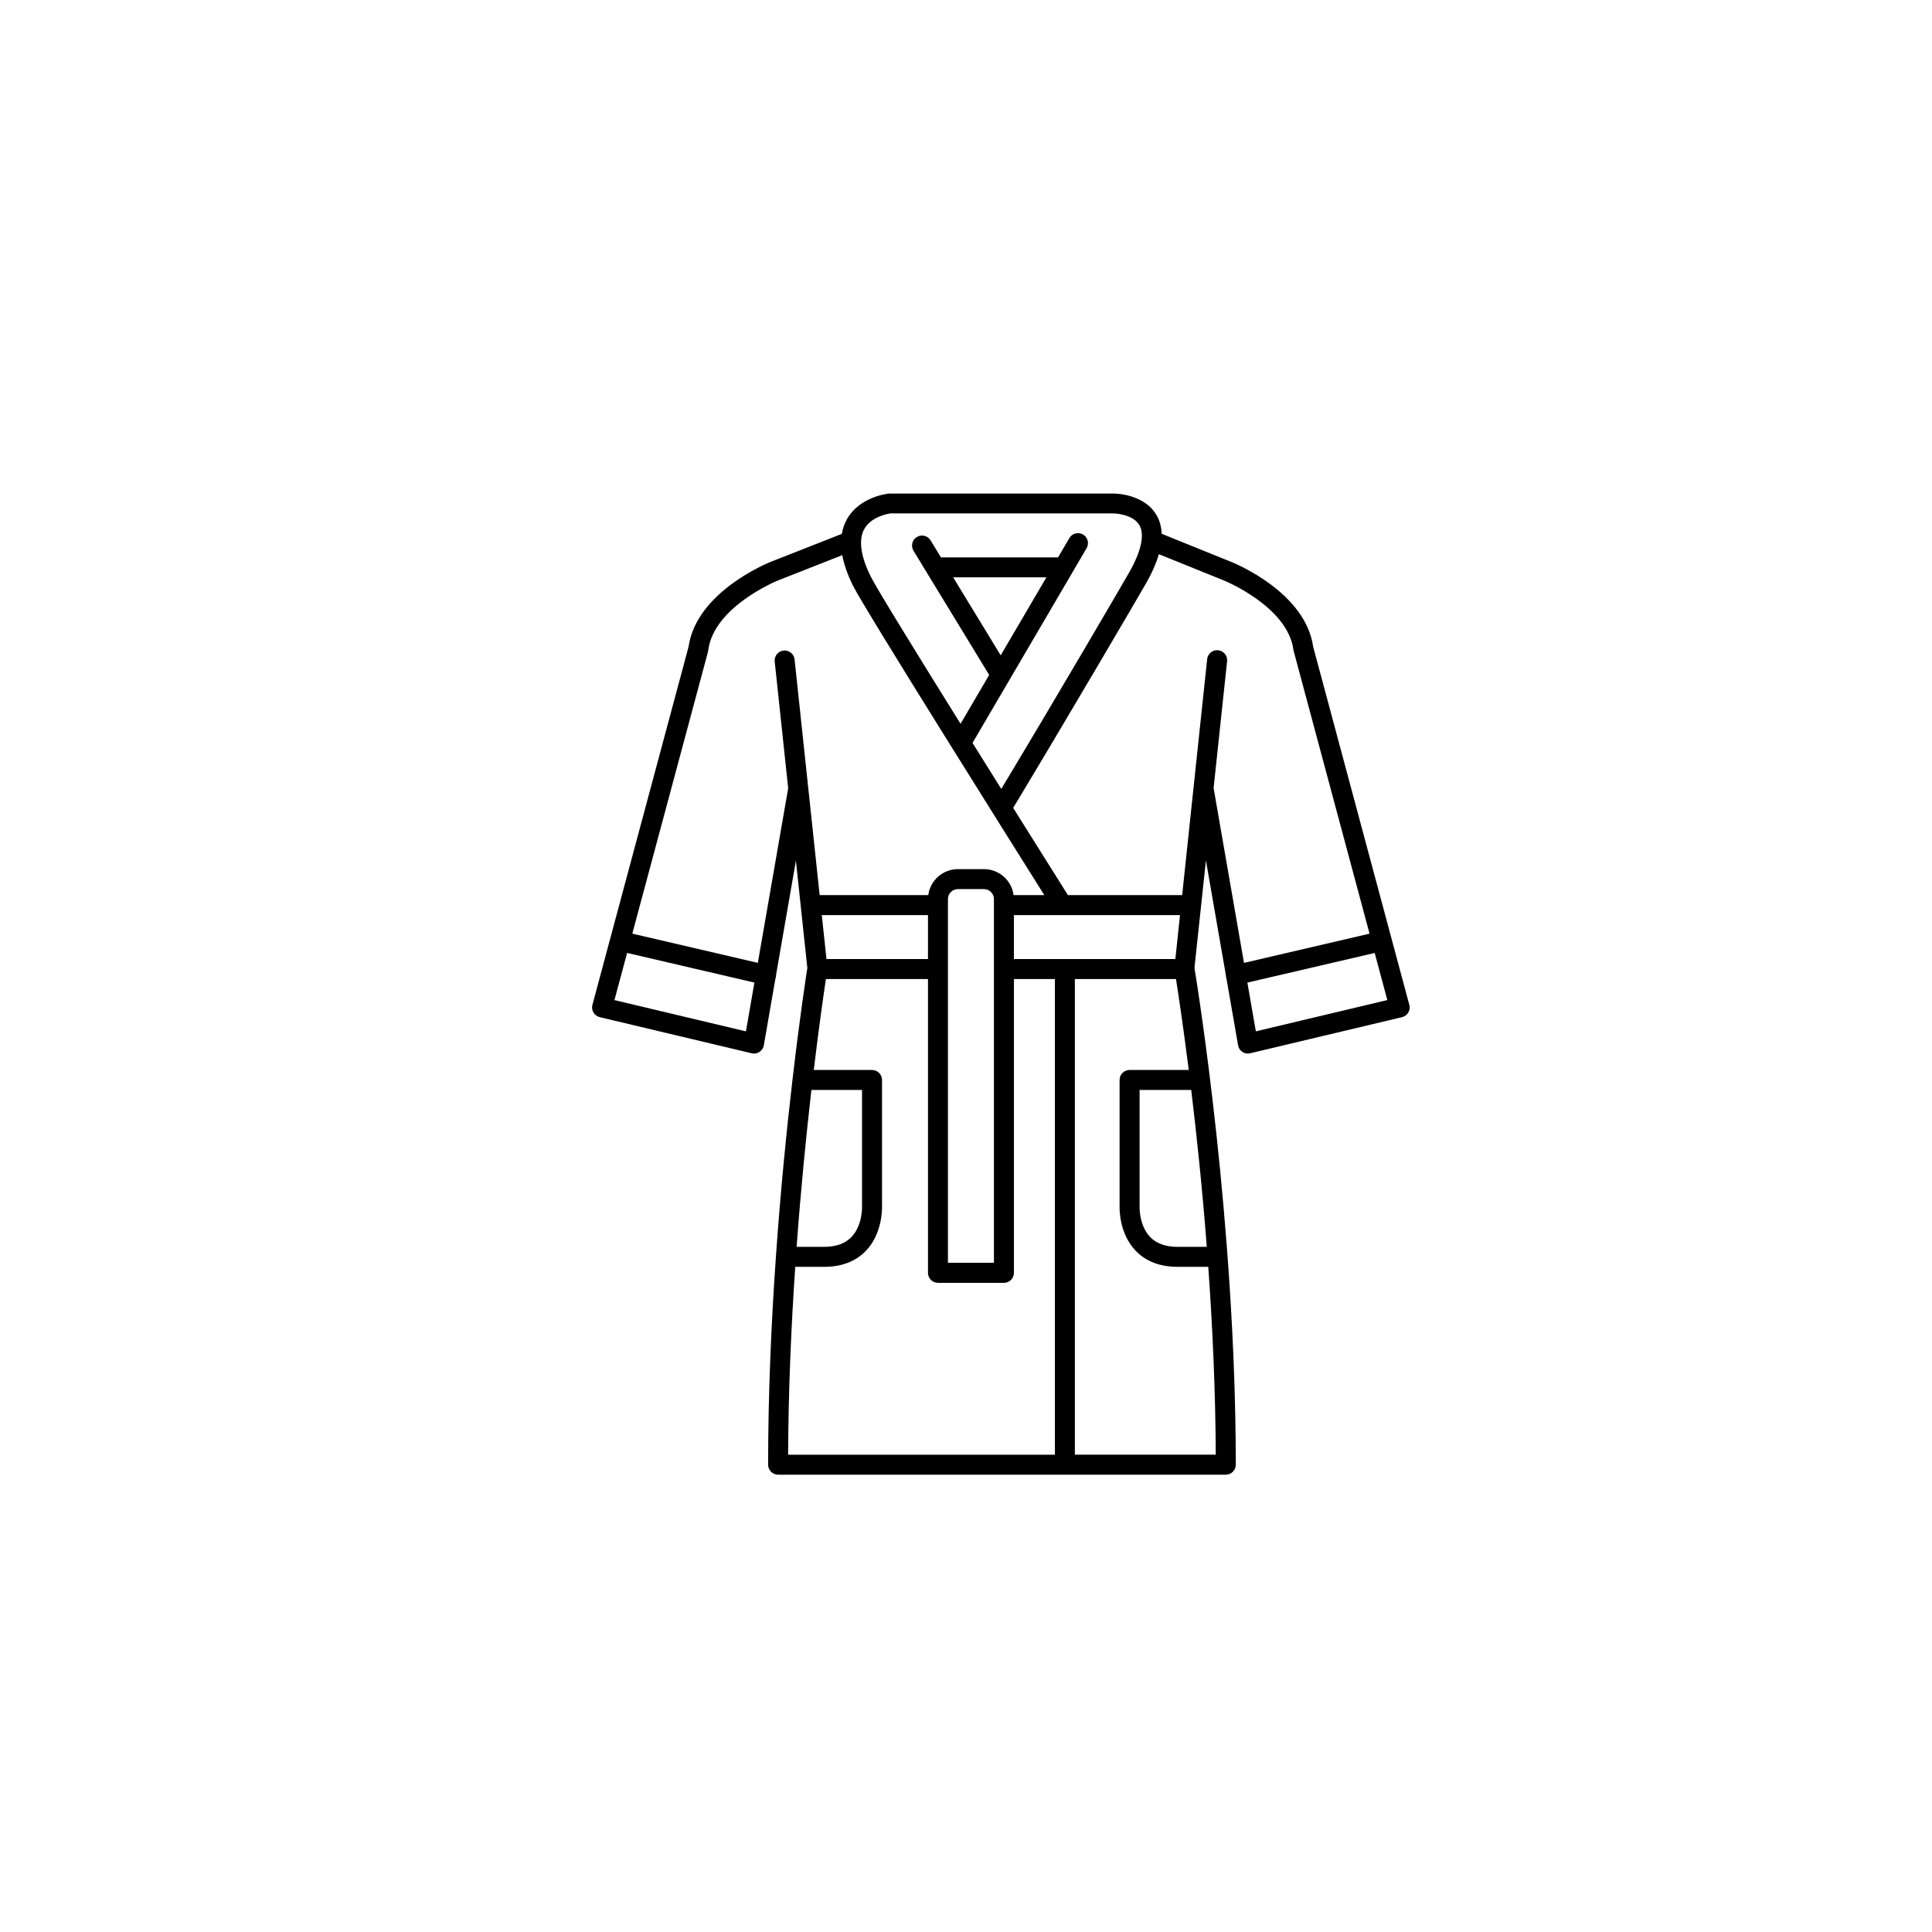 <?xml version="1.0" encoding="UTF-8"?>
<svg id="Capa_1" xmlns="http://www.w3.org/2000/svg" viewBox="0 0 1080 1080">
  <path d="M787.81,561.71l-53.74-200.18c-4.32-30.51-43.9-46.66-45.57-47.33l-39.11-15.81c-.15-3.87-1.09-7.35-2.87-10.42-6.95-11.93-23.18-12.07-23.87-12.07h-125.65c-.67.07-16.53,1.69-23.62,14.45-1.38,2.48-2.3,5.18-2.79,8.09l-40.1,15.77c-1.64.72-41.22,16.82-45.58,47.33l-53.74,200.18c-.01.05-.03.1-.04.15-.72,3,1.14,6.01,4.14,6.73l84.91,20.19c.42.1.86.15,1.3.16,2.72,0,5.05-1.96,5.51-4.64l6.47-37.25c.09-.24.18-.48.24-.73.11-.46.13-.92.13-1.37l11.09-63.83,6.38,59.99c-.68,4.35-4.17,27.18-8.17,61.39-.08.35-.12.71-.13,1.08-3.14,26.96-6.58,60.85-9.22,98.27-.03.24-.07.48-.07.73,0,.04.01.08.01.12-2.55,36.42-4.34,76.15-4.34,116.06,0,3.08,2.5,5.59,5.59,5.59h250.25c3.08,0,5.59-2.5,5.59-5.59,0-134.19-21.23-266.39-23.1-277.67l6.4-60.13,11.13,63.99s0,.07,0,.11c0,.68.14,1.33.36,1.94l6.49,37.31c.46,2.68,2.79,4.64,5.51,4.64.41-.01.83-.07,1.23-.17l84.91-20.19c.05-.01.1-.03.15-.04,2.98-.8,4.75-3.86,3.95-6.84ZM483.12,295.78c3.87-7.04,13.26-8.58,14.72-8.78h124.8c.08,0,10.61.27,14.27,6.55,3.07,5.34,1.11,14.48-5.69,26.44-5.25,9.21-40.49,69.49-71.5,121.02-5.19-8.3-10.62-16.98-16.07-25.71l55.6-94.91c.15-.21.27-.44.39-.67l7.69-13.13c.06-.1.12-.19.17-.29,1.48-2.71.49-6.1-2.22-7.58-2.71-1.48-6.1-.49-7.58,2.22l-6.24,10.65h-65.46l-5.85-9.61c-1.61-2.55-4.95-3.36-7.55-1.83-2.66,1.56-3.55,4.98-2,7.64l42.36,69.51-16,27.31c-24.02-38.56-46.81-75.51-50.11-82.12-5.74-11.48-7.04-20.72-3.75-26.7ZM559.4,366.34l-26.57-43.6h52.11l-25.54,43.6ZM416.98,576.54l-73.5-17.48,7.08-26.36,71.16,16.57-4.74,27.27ZM423.64,538.25l-70.18-16.34,42.39-157.83c.04-.23.06-.46.07-.69,3.2-24.26,38.36-38.65,38.69-38.79l36.23-14.27c.96,5.28,2.97,11.01,6.04,17.15,6.77,13.53,87.63,142.25,106.89,172.89h-17.16c-1.09-8.2-8.1-14.52-16.59-14.52h-14.52c-8.5,0-15.5,6.33-16.59,14.52h-60.72l-14.03-131.89c-.39-2.94-3.02-5.06-5.98-4.83-3.08.24-5.37,2.94-5.13,6.01l7.55,70.99-16.97,97.6ZM674.6,697h-16.34c-6.62,0-11.76-1.84-15.28-5.46-6.19-6.39-5.94-16.58-5.94-16.66v-65.58h28.86c2.98,24.66,6.16,54.7,8.71,87.7ZM657.03,536.12h-90.25v-24.58h92.85l-2.6,24.58ZM555.61,705.93h-25.7v-203.33c0-3.08,2.5-5.59,5.59-5.59h14.52c3.08,0,5.59,2.5,5.59,5.59v203.33ZM462,536.12l-2.61-24.58h59.36v24.58h-56.75ZM475.98,691.48c-3.52,3.66-8.62,5.52-15.33,5.52h-15.34c2.42-32.99,5.44-63.04,8.27-87.7h28.3v65.58c.01.1.23,10.22-5.9,16.6ZM444.53,708.17h16.13c9.81,0,17.68-3.02,23.38-8.95,9.1-9.47,9.02-23.01,9.02-24.64v-70.86c0-3.08-2.5-5.59-5.59-5.59h-32.57c2.95-24.59,5.54-42.55,6.79-50.83h57.06v164.22c0,3.08,2.5,5.59,5.59,5.59h36.87c3.08,0,5.59-2.5,5.59-5.59v-164.22h22.9v265.89h-149.14c.15-36.05,1.73-71.83,3.98-105.01ZM600.86,813.18v-265.89h56.52c1.31,8.28,4.03,26.24,7.14,50.83h-33.07c-3.08,0-5.59,2.5-5.59,5.59v70.87c-.04,1.63-.09,15.17,9.02,24.64,5.7,5.92,13.57,8.94,23.38,8.94h17.17c2.37,33.18,4.03,68.96,4.19,105.01h-78.76ZM680.98,363.49c-3.07-.34-5.83,1.87-6.17,4.94l-13.98,131.94h-63.86c-1.92-3.07-14.52-23.1-30.6-48.75,31.71-52.61,69.14-116.59,74.57-126.04,3.2-5.68,5.48-10.94,6.88-15.78l36.52,14.76c.36.15,35.53,14.55,38.72,38.8.03.24.08.48.15.72l42.37,157.84-70.18,16.34-16.99-97.74,7.54-70.85c.34-3.07-1.87-5.83-4.94-6.17ZM702.03,576.52l-4.74-27.24,71.17-16.57,7.07,26.33-73.5,17.48Z"/>
</svg>